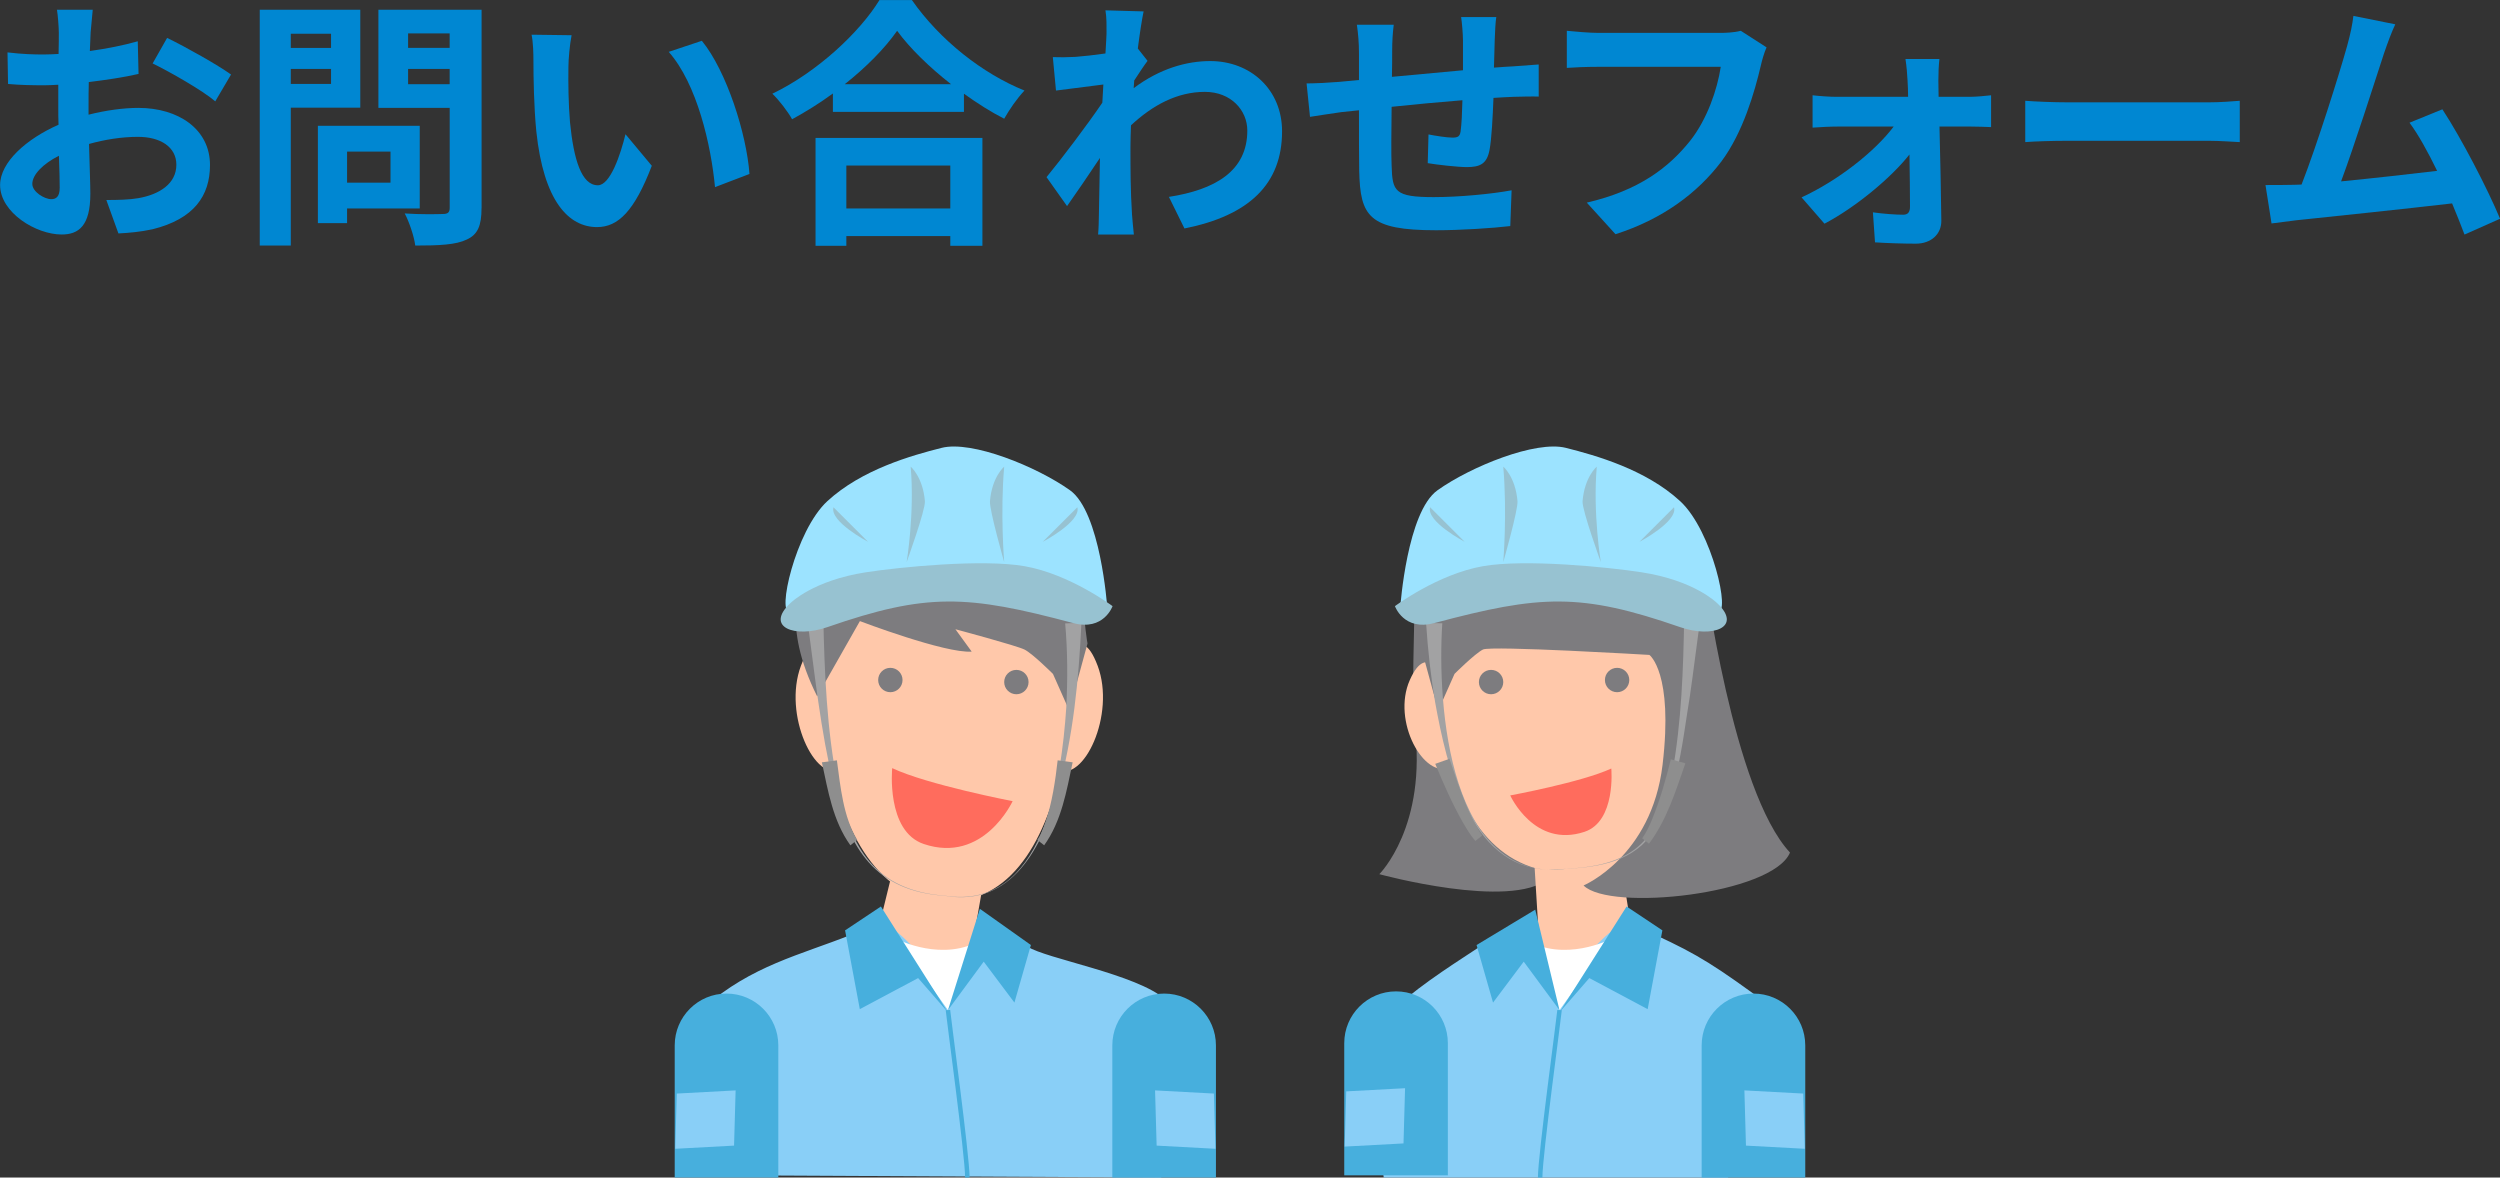 <?xml version="1.0" encoding="UTF-8"?><svg id="_レイヤー_2" xmlns="http://www.w3.org/2000/svg" width="513" height="241.63" viewBox="0 0 513 241.63"><rect x="0" y="0" width="513" height="241.63" fill="#333333" stroke="none"/><g id="_レイヤー_1-2"><polygon points="186.38 165.57 178.92 196.04 198.19 201.62 202.01 179.79 186.38 165.57" fill="#ffc8aa" stroke-width="0"/><path d="m152.65,224.51l-1.35,16.67,86.97.45,2.45-18.91c-.69-2.75,5.49-11.24-1.56-17.59-5.8-5.23-24.65-8.42-28.29-10.88-3.06-2.07-7.04-2.13-19.58,3.38-4.34-2.3-7.72-9.73-12.83-7.43-10.47,4.73-20.53,6.49-30.32,13.58-4.88,3.53-3.15,5.41,4.51,20.73Z" fill="#89cff7" stroke-width="0"/><path d="m201.56,192.74l-7.04,14.53-10.4-14.53s9.48,4.89,17.44,0Z" fill="#fff" stroke-width="0"/><polygon points="180.76 186.01 194.52 207.73 188.4 200.7 176.43 207.08 173.41 190.91 180.76 186.01" fill="#47afdd" stroke-width="0"/><polygon points="201.07 186.49 194.52 207.28 201.86 197.33 208.16 205.73 211.54 193.92 201.07 186.49" fill="#47afdd" stroke-width="0"/><path d="m198.96,241.63h-.92c0-4.53-3.94-33.38-3.98-34.34l.92-.04c.04.96,3.98,29.83,3.98,34.37Z" fill="#47afdd" stroke-width="0"/><path d="m218.15,137.04s3.34-10.43,7.09-.42c3.75,10.01-2.92,24.19-8.34,21.27l1.25-20.85Z" fill="#ffc8aa" stroke-width="0"/><path d="m171.44,137.04s-3.34-10.43-7.09-.42c-3.75,10.01,2.92,24.19,8.34,21.27l-1.25-20.85Z" fill="#ffc8aa" stroke-width="0"/><path d="m167.27,126.61s-1.67,58.39,27.11,58.39,26.28-59.22,26.28-59.22c0,0-21.27-32.53-53.39.83Z" fill="#ffc8aa" stroke-width="0"/><path d="m167.69,142.88l8.76-15.43s17.52,6.67,22.94,6.26l-3.34-4.59s12.51,3.34,14.18,4.17c1.67.83,5.84,5,5.84,5l3.34,7.51,3.75-13.76s-.83-4.17-.83-10.84-2.5-11.26-6.26-14.18c-3.75-2.92-22.1-8.34-27.53-6.67-5.42,1.67-16.68,5.42-18.77,7.92-2.09,2.5-3.75,2.09-4.59,7.09-.83,5-5,12.51,2.5,27.53Z" fill="#7d7c7f" stroke-width="0"/><path d="m221.91,127.8c-.55,11.75-1.69,23.39-4.84,34.72-3.19,11.23-9.41,23.64-23.14,21.31-14.35-.96-19.63-9.64-22.81-22.57-2.76-11.35-3.93-22.98-5.51-34.53l3.33-.24c.24,11.57.71,23.22,2.96,34.59,2.6,13.02,7.77,21.66,22.03,22.72,20.22,3.1,23.88-23.88,24.87-38.61.29-5.76.29-11.59-.23-17.27l3.33-.12h0Z" fill="#a2a2a3" stroke-width="0"/><path d="m171.73,156.02c.74,5.47,1.3,11.54,4.16,16.33,0,0-1.39,1.11-1.39,1.11-3.59-5-4.58-11.15-5.85-17.03,0,0,3.08-.41,3.08-.41h0Z" fill="#8e8e8e" stroke-width="0"/><path d="m220.11,156.43c-1.26,5.89-2.26,12.03-5.85,17.03,0,0-1.39-1.11-1.39-1.11.75-1.04,1.27-2.37,1.71-3.7,1.31-4.06,1.98-8.4,2.45-12.63,0,0,3.08.41,3.08.41h0Z" fill="#8e8e8e" stroke-width="0"/><path d="m162.09,125.38c-2.75,1.06,1.06-16.45,7.69-22.55,7.07-6.5,17.27-9.37,23.45-10.93,6.19-1.56,19.51,3.84,26.33,8.7,6.26,4.45,7.63,23.84,7.63,23.84,0,0-40.11-8.67-65.1.94Z" fill="#9ce3ff" stroke-width="0"/><path d="m162.27,123.69s4.59-4.59,15.43-6.26c6.95-1.07,23.9-2.76,32.53-1.25,9.31,1.63,18.07,8.2,18.07,8.2,0,0-1.8,5.15-8.06,3.48-21.81-5.82-30.03-6.26-50.47.83-6.71,2.33-12.93,0-7.51-5Z" fill="#97c2d1" stroke-width="0"/><path d="m206.06,95.75s-2.5,2.09-2.92,7.09c-.15,1.76,2.92,12.51,2.92,12.51,0,0-.83-10.01,0-19.6Z" fill="#97c2d1" stroke-width="0"/><path d="m221.07,104.09l-7.09,7.09s7.92-4.17,7.09-7.09Z" fill="#97c2d1" stroke-width="0"/><path d="m186.87,95.75s2.5,2.09,2.92,7.09c.15,1.76-3.75,12.51-3.75,12.51,0,0,1.67-10.01.83-19.6Z" fill="#97c2d1" stroke-width="0"/><path d="m171.03,104.09l7.09,7.09s-7.92-4.17-7.09-7.09Z" fill="#97c2d1" stroke-width="0"/><circle cx="208.56" cy="139.96" r="2.5" fill="#7d7c7f" stroke-width="0"/><circle cx="182.7" cy="139.54" r="2.5" fill="#7d7c7f" stroke-width="0"/><path d="m207.8,164.4s-17.51-3.37-24.72-6.78c0,0-1.29,12.93,6.45,15.56,12.29,4.17,18.26-8.78,18.26-8.78Z" fill="#ff6c5d" stroke-width="0"/><path d="m138.45,241.63v-27.12c0-5.87,4.76-10.63,10.63-10.63s10.63,4.76,10.63,10.63v27.12h-21.27Z" fill="#47afdd" stroke-width="0"/><polygon points="138.56 235.73 150.63 235.08 150.95 223.75 138.88 224.4 138.56 235.73" fill="#89cff7" stroke-width="0"/><path d="m228.25,241.63v-27.12c0-5.87,4.76-10.63,10.63-10.63s10.63,4.76,10.63,10.63v27.12h-21.27Z" fill="#47afdd" stroke-width="0"/><polygon points="249.41 235.73 237.34 235.08 237.02 223.75 249.09 224.4 249.41 235.73" fill="#89cff7" stroke-width="0"/><path d="m290.25,125.83s-.59,18.42,0,22.98c2.7,20.73-7.21,30.57-7.21,30.57,0,0,26.87,7.35,34.61.97s-11.18-60.38-11.18-60.38l-16.22,5.86Z" fill="#7d7c7f" stroke-width="0"/><polygon points="330.8 165.48 335.61 196.04 316.34 201.62 314.58 172.69 330.8 165.48" fill="#ffc8aa" stroke-width="0"/><path d="m357.83,224.06l-3.25,17.57h-70.64s-2.45-18.91-2.45-18.91c.69-2.75-2.18-9.63,4.87-15.98,5.8-5.23,13.66-10.03,17.31-12.49,3.06-2.07,7.04-2.13,19.58,3.38,4.34-2.3,7.72-9.73,12.83-7.43,10.47,4.73,13.77,6.49,23.56,13.58,4.88,3.53-1.74.66-1.8,20.28Z" fill="#89cff7" stroke-width="0"/><path d="m312.98,192.74l7.04,14.53,10.4-14.53s-9.48,4.89-17.44,0Z" fill="#fff" stroke-width="0"/><polygon points="333.78 186.01 320.01 207.73 326.13 200.7 338.1 207.08 341.12 190.91 333.78 186.01" fill="#47afdd" stroke-width="0"/><polygon points="315.03 186.66 320.01 207.28 312.67 197.33 306.37 205.73 302.99 193.92 315.03 186.66" fill="#47afdd" stroke-width="0"/><path d="m315.58,241.63h.92c0-4.53,3.94-33.38,3.98-34.34l-.92-.04c-.04.96-3.98,29.83-3.98,34.37Z" fill="#47afdd" stroke-width="0"/><path d="m296.38,139.9s-3.34-8.8-7.09-.35c-3.75,8.45,2.92,20.41,8.34,17.95l-1.25-17.6Z" fill="#ffc8aa" stroke-width="0"/><path d="m347.26,126.61s5.82,53.67-26.83,52.39c-29.59-1.16-26.56-53.22-26.56-53.22,0,0,21.27-32.53,53.39.83Z" fill="#ffc8aa" stroke-width="0"/><path d="m324.94,181.7s13.97-5.86,16.22-24.78c2.25-18.92-2.7-22.53-2.7-22.53,0,0-32.49-1.94-34.15-1.11s-5.84,5-5.84,5l-3.34,7.51-3.75-13.76s.83-4.17.83-10.84c0-6.67,2.5-11.26,6.26-14.18s22.1-8.34,27.53-6.67c5.42,1.67,16.68,5.42,18.77,7.92,2.09,2.5,3.75,2.09,4.59,7.09.53,3.18,6.23,46.98,17.95,59.6-3.6,8.56-36.95,12.17-42.35,6.76Z" fill="#7d7c7f" stroke-width="0"/><path d="m295.96,127.89c-1.11,16.93,1.42,53.83,25.73,50.36,13.87-.71,18.93-6.12,21.44-19.51,1.93-10.62,2.29-21.47,2.47-32.25,0,0,3.33.24,3.33.24-.75,5.38-1.39,10.77-2.17,16.14-1.6,9.44-2.7,23.71-9.86,30.56-5.2,4.65-12.65,4.75-19.25,5.03-16.18-.54-20.8-21.41-23.15-34.3-.91-5.39-1.5-10.78-1.87-16.32l3.34.06h0Z" fill="#a2a2a3" stroke-width="0"/><path d="m345.84,156.63c-2,5.73-3.79,11.58-7.47,16.5,0,0-1.39-1.11-1.39-1.11.78-1.09,1.4-2.4,1.96-3.72,1.67-4.01,2.87-8.28,3.91-12.49,0,0,2.99.82,2.99.82h0Z" fill="#8e8e8e" stroke-width="0"/><path d="m297.43,155.7c1.82,5.35,3.6,11.01,6.7,15.76,0,0-1.39,1.11-1.39,1.11-1.02-1.21-1.79-2.49-2.54-3.78-2.2-3.88-3.99-7.92-5.69-12.05,0,0,2.93-1.04,2.93-1.04h0Z" fill="#8e8e8e" stroke-width="0"/><path d="m352.45,125.38c2.75,1.06-1.06-16.45-7.69-22.55-7.07-6.5-17.27-9.37-23.45-10.93-6.19-1.56-19.51,3.84-26.33,8.7-6.26,4.45-7.63,23.84-7.63,23.84,0,0,40.11-8.67,65.1.94Z" fill="#9ce3ff" stroke-width="0"/><path d="m352.27,123.69s-4.59-4.59-15.43-6.26c-6.95-1.07-23.9-2.76-32.53-1.25-9.31,1.63-18.07,8.2-18.07,8.2,0,0,1.8,5.15,8.06,3.48,21.81-5.82,30.03-6.26,50.47.83,6.71,2.33,12.93,0,7.51-5Z" fill="#97c2d1" stroke-width="0"/><path d="m308.47,95.75s2.5,2.09,2.92,7.09c.15,1.76-2.92,12.51-2.92,12.51,0,0,.83-10.01,0-19.6Z" fill="#97c2d1" stroke-width="0"/><path d="m293.46,104.09l7.09,7.09s-7.92-4.17-7.09-7.09Z" fill="#97c2d1" stroke-width="0"/><path d="m327.66,95.75s-2.5,2.09-2.92,7.09c-.15,1.76,3.75,12.51,3.75,12.51,0,0-1.67-10.01-.83-19.6Z" fill="#97c2d1" stroke-width="0"/><path d="m343.51,104.09l-7.09,7.09s7.92-4.17,7.09-7.09Z" fill="#97c2d1" stroke-width="0"/><circle cx="305.97" cy="139.96" r="2.5" fill="#7d7c7f" stroke-width="0"/><circle cx="331.83" cy="139.54" r="2.5" fill="#7d7c7f" stroke-width="0"/><path d="m309.9,163.22s14.68-2.71,20.74-5.52c0,0,1,10.84-5.5,12.99-10.32,3.42-15.24-7.47-15.24-7.47Z" fill="#ff6c5d" stroke-width="0"/><path d="m370.44,241.63v-27.12c0-5.87-4.76-10.63-10.63-10.63-5.87,0-10.63,4.76-10.63,10.63v27.12s21.27,0,21.27,0Z" fill="#47afdd" stroke-width="0"/><polygon points="370.34 235.73 358.27 235.08 357.95 223.75 370.02 224.4 370.34 235.73" fill="#89cff7" stroke-width="0"/><path d="m297.1,241.18v-27.12c0-5.87-4.76-10.63-10.63-10.63-5.87,0-10.63,4.76-10.63,10.63v27.12s21.27,0,21.27,0Z" fill="#47afdd" stroke-width="0"/><polygon points="275.93 235.28 288 234.63 288.32 223.3 276.25 223.95 275.93 235.28" fill="#89cff7" stroke-width="0"/><path d="m18.14,23.54c3.62-.92,7.29-1.4,10.26-1.4,8.21,0,14.69,4.37,14.69,11.72,0,6.32-3.29,11.07-11.77,13.18-2.48.54-4.91.76-7.02.86l-2.48-6.86c2.43,0,4.7-.05,6.59-.38,4.32-.76,7.78-2.97,7.78-6.86,0-3.62-3.24-5.72-7.88-5.72-3.29,0-6.75.54-10.04,1.46.11,4.27.27,8.37.27,10.21,0,6.64-2.43,8.37-5.89,8.37-5.24,0-12.63-4.48-12.63-10.15,0-4.7,5.45-9.5,11.99-12.37-.05-1.24-.05-2.48-.05-3.73v-4.48c-1.03.05-2,.11-2.86.11-2.43,0-5.13-.05-7.45-.27l-.11-6.48c3.13.38,5.45.43,7.4.43.97,0,2-.05,3.08-.11.05-1.89.05-3.46.05-4.37,0-1.13-.21-3.73-.38-4.7h7.34c-.11.97-.32,3.29-.43,4.64-.05,1.19-.11,2.48-.16,3.83,3.51-.49,7.02-1.19,9.83-2l.16,6.7c-3.03.7-6.7,1.24-10.21,1.67-.05,1.62-.05,3.24-.05,4.81v1.89Zm-5.89,15.01c0-1.35-.05-3.78-.16-6.59-3.29,1.67-5.46,3.89-5.46,5.78,0,1.62,2.48,3.13,3.89,3.13.97,0,1.73-.49,1.73-2.32ZM34.29,7.78c4.11,2,10.31,5.51,13.12,7.51l-3.24,5.51c-2.54-2.21-9.5-6.16-12.85-7.78l2.97-5.24Z" fill="#0087d2" stroke-width="0"/><path d="m59.67,22.09v28.3h-6.37V2h20.63v20.09h-14.26Zm0-15.17v2.92h8.26v-2.92h-8.26Zm8.26,10.31v-3.08h-8.26v3.08h8.26Zm3.29,25.54v3.02h-5.99v-19.98h20.9v16.96h-14.9Zm0-11.66v6.37h8.91v-6.37h-8.91Zm27.59,11.61c0,3.56-.76,5.4-3.02,6.43-2.21,1.08-5.62,1.24-10.58,1.24-.22-1.84-1.24-4.86-2.16-6.59,3.13.22,6.8.16,7.83.11,1.03,0,1.4-.32,1.4-1.3v-20.47h-14.63V2h21.17v40.72Zm-15.07-35.86v2.97h8.53v-2.97h-8.53Zm8.53,10.42v-3.13h-8.53v3.13h8.53Z" fill="#0087d2" stroke-width="0"/><path d="m116.64,13.72c-.05,3.46,0,7.51.32,11.34.76,7.72,2.38,12.96,5.72,12.96,2.54,0,4.64-6.26,5.67-10.48l5.4,6.48c-3.56,9.29-6.91,12.58-11.23,12.58-5.83,0-10.96-5.29-12.47-19.66-.49-4.91-.59-11.12-.59-14.42,0-1.51-.05-3.78-.38-5.4l8.21.11c-.38,1.89-.65,5.02-.65,6.48Zm37.15,21.98l-7.07,2.7c-.81-8.59-3.67-21.17-9.5-27.76l6.8-2.27c5.08,6.21,9.18,19.12,9.77,27.32Z" fill="#0087d2" stroke-width="0"/><path d="m187.11,0c5.78,8.26,14.53,15.12,23.11,18.58-1.56,1.67-3.02,3.78-4.16,5.78-2.75-1.4-5.56-3.19-8.26-5.13v3.73h-26.89v-3.78c-2.64,1.94-5.51,3.73-8.37,5.29-.87-1.57-2.65-3.89-4.05-5.24,9.29-4.48,17.93-12.64,21.98-19.22h6.64Zm-19.76,28.3h34.24v22.14h-6.59v-2h-21.33v2h-6.32v-22.14Zm27.81-11.02c-4.48-3.51-8.48-7.4-11.07-10.96-2.54,3.62-6.32,7.45-10.75,10.96h21.82Zm-21.49,16.69v8.8h21.33v-8.8h-21.33Z" fill="#0087d2" stroke-width="0"/><path d="m235.49,12.47c-.7.92-1.84,2.65-2.75,4.05-.05.54-.05,1.03-.11,1.57,5.4-4.05,10.91-5.56,15.71-5.56,8.26,0,14.74,5.83,14.74,14.42,0,10.8-6.75,17.28-20.03,19.93l-3.19-6.48c9.39-1.46,16.09-5.24,16.09-13.61,0-4.16-3.35-7.94-8.7-7.94-5.67,0-10.69,2.7-15.17,6.86-.05,1.51-.11,3.02-.11,4.43,0,4.37,0,8.86.32,13.88.05.97.27,2.92.38,4.1h-7.34c.11-1.13.16-3.08.16-3.94.11-4.16.11-7.24.22-11.77-2.27,3.4-4.91,7.29-6.75,9.88l-4.21-5.94c3.02-3.67,8.42-10.8,11.45-15.28l.21-3.73c-2.59.32-6.7.86-9.72,1.24l-.65-6.86c1.51.05,2.75.05,4.64-.05,1.57-.11,3.89-.38,6.16-.7.11-2,.22-3.51.22-4.1,0-1.51.05-3.13-.22-4.75l7.83.22c-.32,1.51-.76,4.27-1.19,7.61l2,2.54Z" fill="#0087d2" stroke-width="0"/><path d="m307.04,3.51c-.16.81-.27,3.13-.32,4.59-.05,2.11-.11,4-.16,5.78,1.46-.11,2.81-.22,4.05-.27,1.46-.11,3.56-.27,5.13-.38v6.59c-.92-.05-3.72,0-5.18.05-1.13.05-2.54.11-4.1.22-.16,4.05-.38,8.42-.81,10.69-.54,2.81-1.89,3.51-4.64,3.51-1.89,0-6.16-.49-8.04-.81l.16-5.89c1.67.32,3.83.65,4.91.65s1.51-.22,1.67-1.24c.21-1.46.32-3.89.38-6.43-4.7.38-9.94.86-14.53,1.35-.05,4.91-.11,9.83,0,12.1.16,5.24.59,6.43,8.64,6.43,5.24,0,11.99-.65,15.98-1.4l-.27,7.34c-3.62.43-10.15.86-15.23.86-13.88,0-15.55-2.92-15.77-12.15-.05-2.27-.05-7.45-.05-12.47l-3.62.38c-1.67.22-5.02.76-6.43.97l-.7-6.86c1.51,0,4-.11,6.7-.32l4.05-.38v-5.4c0-2.21-.16-4.05-.43-5.94h7.56c-.21,1.78-.32,3.29-.32,5.56,0,1.24,0,3.02-.05,5.13,4.54-.43,9.72-.92,14.58-1.35v-6.05c0-1.35-.22-3.89-.38-4.86h7.24Z" fill="#0087d2" stroke-width="0"/><path d="m362.5,9.72c-.49,1.08-.92,2.59-1.19,3.78-1.24,5.29-3.62,13.66-8.1,19.66-4.91,6.48-12.1,11.83-21.71,14.9l-5.89-6.48c10.69-2.48,16.79-7.18,21.17-12.64,3.56-4.48,5.62-10.64,6.32-15.23h-25.16c-2.43,0-5.02.11-6.43.22v-7.61c1.62.16,4.7.43,6.48.43h24.95c1.08,0,2.81-.05,4.27-.43l5.29,3.4Z" fill="#0087d2" stroke-width="0"/><path d="m404.19,19.87c1.4,0,3.46-.22,4.38-.32v6.53c-1.24-.05-2.92-.11-4.11-.11h-6.48c.16,6.43.32,13.77.38,19.28.05,2.81-2.11,4.75-5.24,4.75-2.59,0-5.94-.11-8.37-.27l-.43-6.16c2.21.32,4.8.49,6.21.49,1.03,0,1.4-.59,1.4-1.67,0-2.65-.05-6.59-.11-10.69-3.78,4.81-11.07,10.85-17.44,14.2l-4.7-5.4c7.61-3.51,15.12-9.5,18.9-14.53h-11.56c-1.57,0-3.51.11-5.08.22v-6.64c1.3.16,3.51.32,4.91.32h14.69c0-1.19-.05-2.27-.11-3.29-.05-1.3-.21-3.02-.43-4.48h6.97c-.16,1.3-.22,3.02-.22,4.48l.05,3.29h6.37Z" fill="#0087d2" stroke-width="0"/><path d="m415.58,20.68c1.95.16,5.89.32,8.7.32h29c2.48,0,4.91-.22,6.32-.32v8.48c-1.3-.05-4.05-.27-6.32-.27h-29c-3.08,0-6.7.11-8.7.27v-8.48Z" fill="#0087d2" stroke-width="0"/><path d="m505.71,48.11c-.7-1.84-1.57-4.05-2.54-6.37-8.8,1.03-25.16,2.75-31.97,3.46-1.35.16-3.35.43-5.08.65l-1.24-7.88c1.84,0,4.16,0,5.94-.05l1.46-.05c3.13-7.99,7.78-22.79,9.34-28.4.76-2.75,1.08-4.43,1.3-6.21l8.59,1.73c-.76,1.62-1.51,3.62-2.32,5.99-1.73,5.29-6.1,19.01-8.8,26.24,6.59-.65,14.26-1.51,19.71-2.16-1.89-3.89-3.89-7.51-5.67-9.88l6.75-2.75c3.83,5.83,9.34,16.42,11.83,22.46l-7.29,3.24Z" fill="#0087d2" stroke-width="0"/></g></svg>